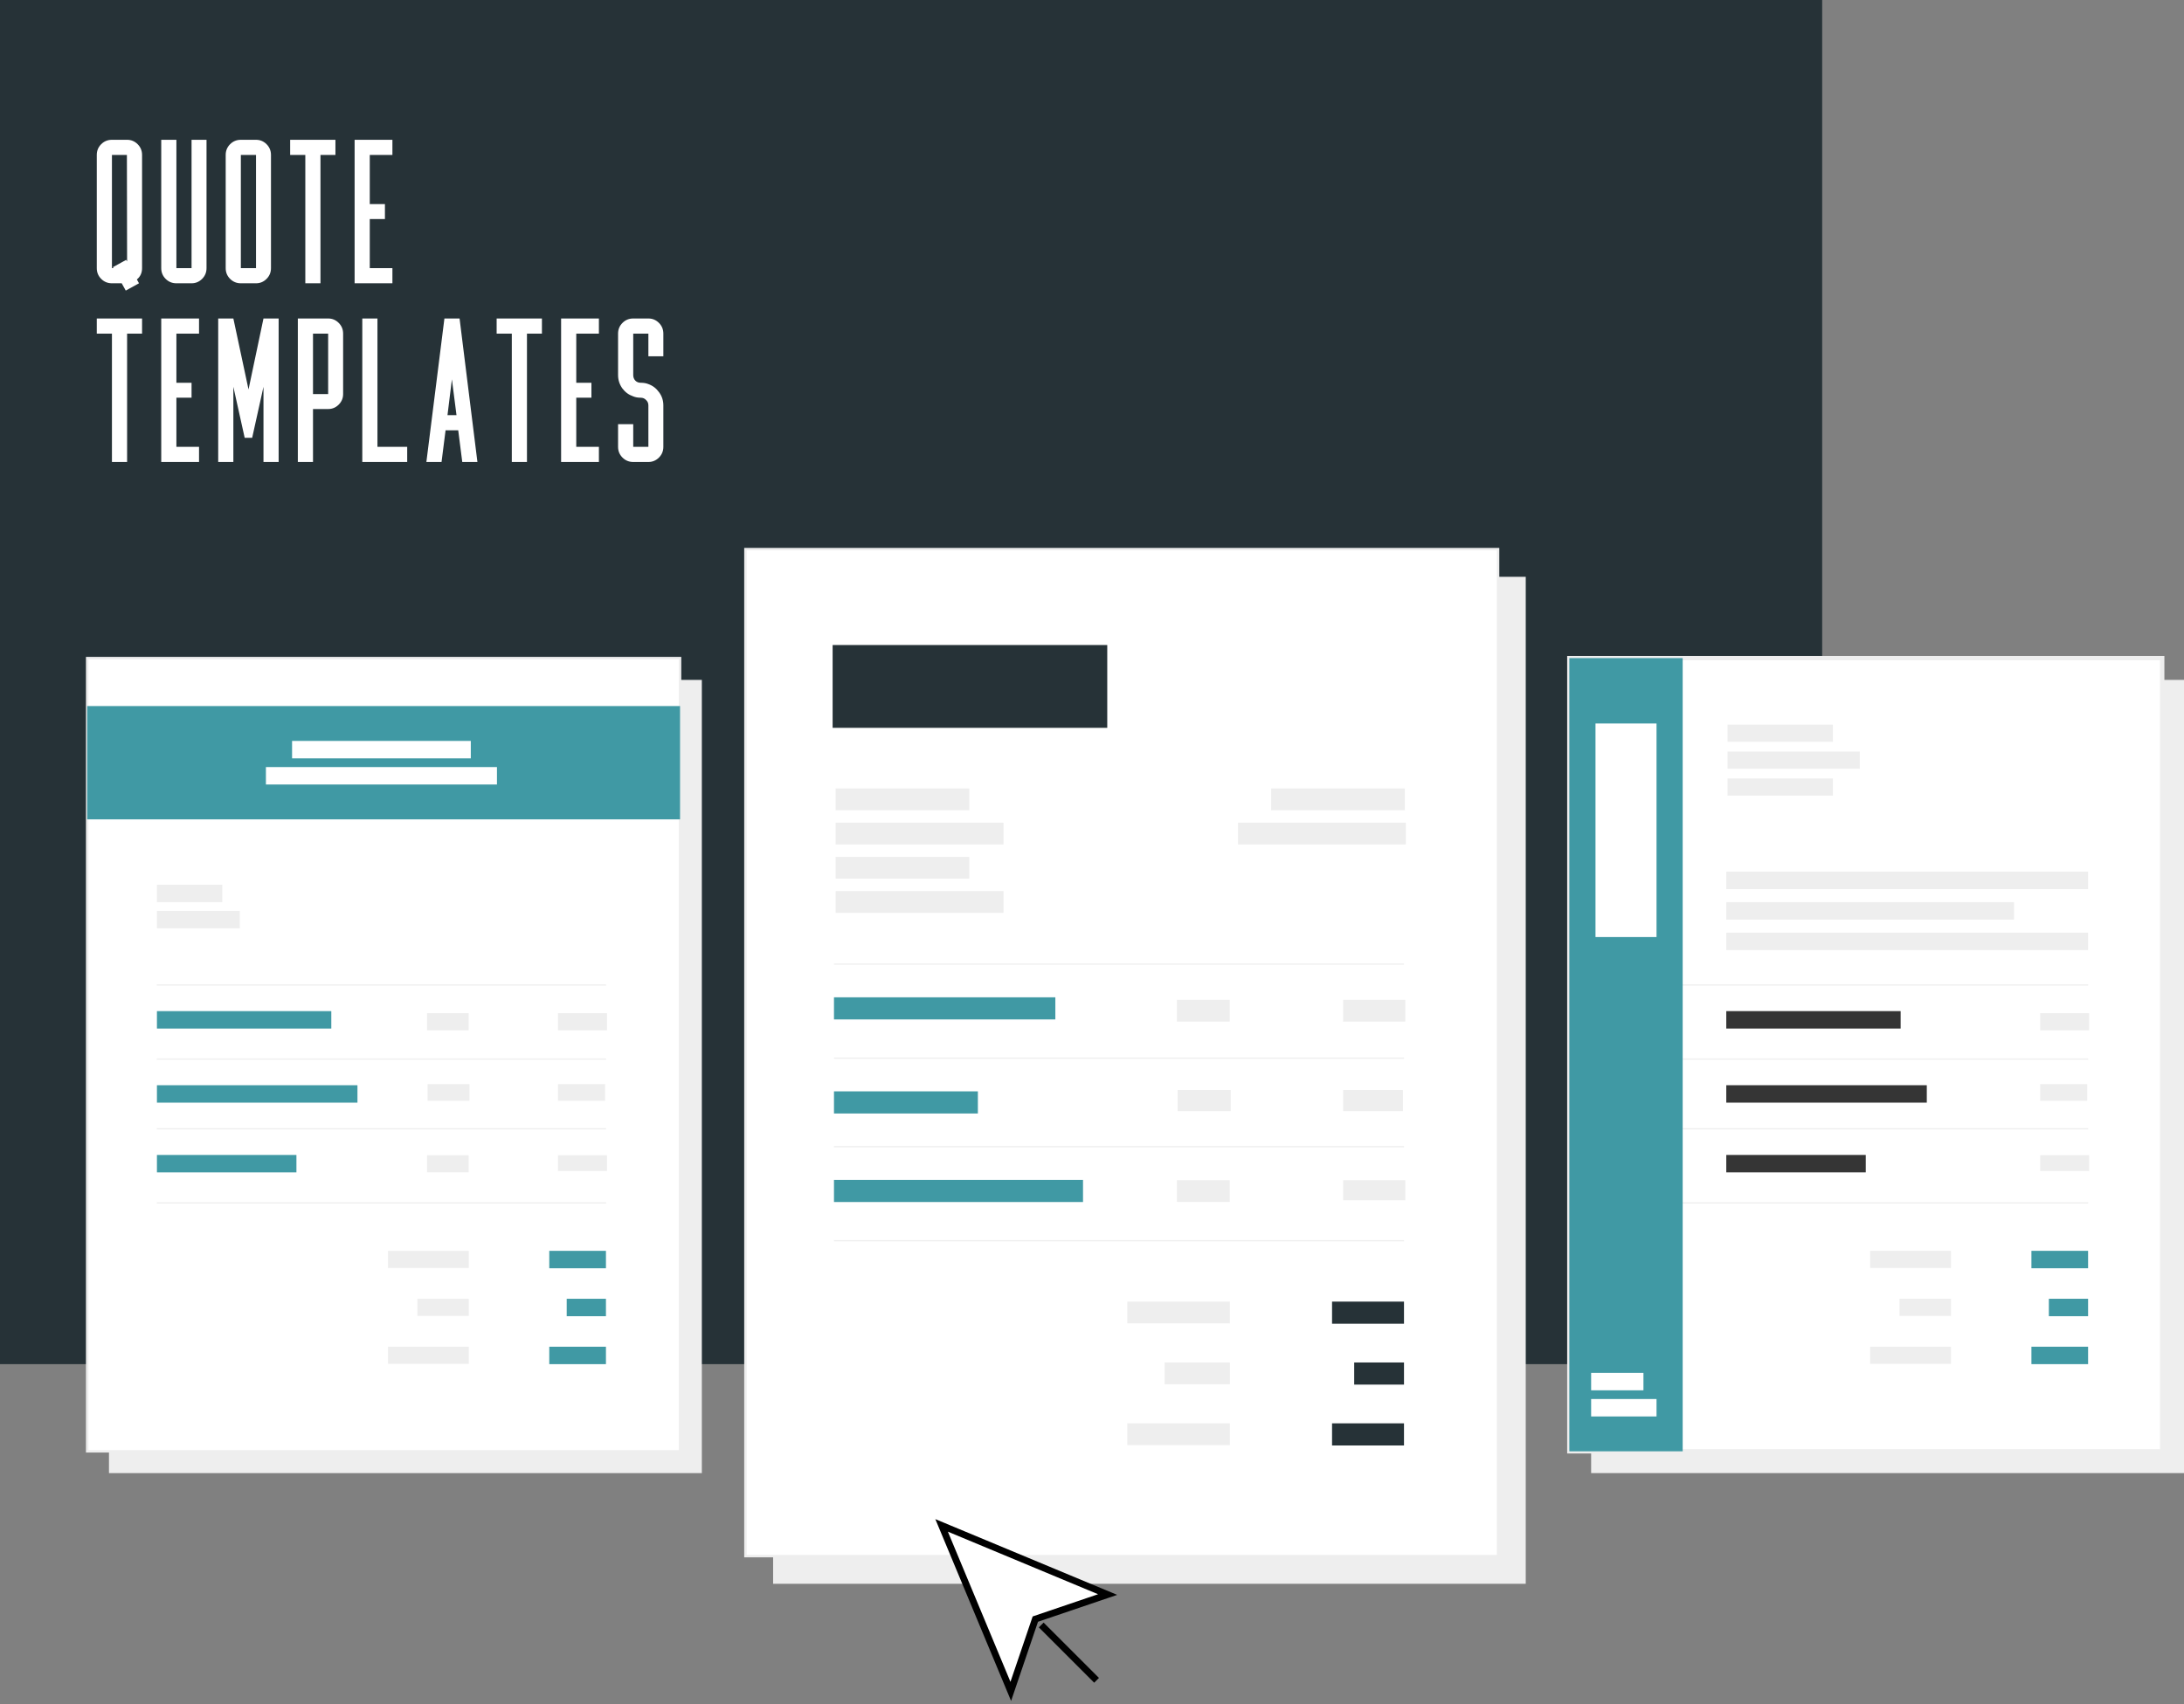 <svg xmlns="http://www.w3.org/2000/svg" fill="none" viewBox="0 0 501 391" height="391" width="501">
<rect x="0" y="0" width="501" height="391" fill="#808080" stroke="none"/>
<rect fill="#263237" height="313" width="418"></rect>
<path fill="white" d="M29.155 32.076C30.094 32.076 30.901 32.414 31.576 33.089C32.251 33.764 32.589 34.585 32.589 35.553V61.523C32.589 62.608 32.192 63.474 31.4 64.12L31.884 65L28.847 66.673L27.923 65H25.678C24.71 65 23.888 64.662 23.213 63.988C22.538 63.313 22.201 62.491 22.201 61.523V35.553C22.201 34.585 22.538 33.764 23.213 33.089C23.888 32.414 24.71 32.076 25.678 32.076H29.155ZM29.155 59.982L29.111 35.553H25.678V61.523H26.03L25.898 61.303L28.935 59.63L29.155 59.982ZM36.987 61.523V32.076H40.465V61.523H43.942V32.076H47.375V61.523C47.375 62.491 47.038 63.313 46.363 63.988C45.688 64.662 44.881 65 43.942 65H40.465C39.496 65 38.675 64.662 38 63.988C37.325 63.313 36.987 62.491 36.987 61.523ZM58.728 32.076C59.667 32.076 60.474 32.414 61.149 33.089C61.824 33.764 62.161 34.585 62.161 35.553V61.523C62.161 62.491 61.824 63.313 61.149 63.988C60.474 64.662 59.667 65 58.728 65H55.251C54.283 65 53.461 64.662 52.786 63.988C52.111 63.313 51.774 62.491 51.774 61.523V35.553C51.774 34.585 52.111 33.764 52.786 33.089C53.461 32.414 54.283 32.076 55.251 32.076H58.728ZM58.728 61.523V35.553H55.251V61.523H58.728ZM66.56 32.076H76.948V35.553H73.515V65H70.038V35.553H66.56V32.076ZM81.347 32.076H90.018V35.553H84.824V46.822H88.301V50.255H84.824V61.523H90.018V65H81.347V32.076ZM22.201 73.076H32.589V76.553H29.155V106H25.678V76.553H22.201V73.076ZM36.987 73.076H45.658V76.553H40.465V87.822H43.942V91.255H40.465V102.523H45.658V106H36.987V73.076ZM50.054 73.076H53.532L57.009 89.362L60.442 73.076H63.919V106H60.442V88.746L57.845 100.454H56.129L53.532 88.746V106H50.054V73.076ZM75.277 73.076C76.216 73.076 77.023 73.414 77.698 74.089C78.373 74.764 78.71 75.585 78.71 76.553V90.418C78.71 91.358 78.373 92.164 77.698 92.839C77.023 93.514 76.216 93.852 75.277 93.852H71.8V106H68.323V73.076H75.277ZM71.8 76.553V90.418H75.277V76.553H71.8ZM86.586 102.523H93.409V106H83.109V73.076H86.586V102.523ZM97.81 106L101.947 73.076H105.424L109.518 106H106.041L105.116 98.737H102.211L101.287 106H97.81ZM104.72 95.26L103.664 87.029L102.651 95.26H104.72ZM113.929 73.076H124.316V76.553H120.883V106H117.406V76.553H113.929V73.076ZM128.715 73.076H137.386V76.553H132.192V87.822H135.67V91.255H132.192V102.523H137.386V106H128.715V73.076ZM141.782 102.523V97.329H145.26V102.523H148.737V93.015C148.737 92.516 148.561 92.106 148.209 91.783C147.886 91.431 147.475 91.255 146.976 91.255C146.331 91.255 145.758 91.152 145.26 90.947C144.233 90.594 143.396 89.978 142.751 89.098C142.105 88.188 141.782 87.176 141.782 86.061V76.553C141.782 75.585 142.12 74.764 142.795 74.089C143.47 73.414 144.291 73.076 145.26 73.076H148.737C149.676 73.076 150.483 73.414 151.158 74.089C151.833 74.764 152.17 75.585 152.17 76.553V81.747H148.737V76.553H145.26V86.061C145.26 86.56 145.421 86.985 145.744 87.337C146.067 87.66 146.477 87.822 146.976 87.822C147.651 87.822 148.238 87.924 148.737 88.13C149.735 88.482 150.556 89.113 151.202 90.022C151.847 90.903 152.17 91.9 152.17 93.015V102.523C152.17 103.491 151.833 104.313 151.158 104.988C150.483 105.663 149.676 106 148.737 106H145.26C144.291 106 143.47 105.663 142.795 104.988C142.12 104.313 141.782 103.491 141.782 102.523Z"></path>
<rect fill="#EEEEEE" height="182" width="136" y="156.003" x="25"></rect>
<rect stroke-width="0.562" stroke="#EEEEEE" fill="white" height="182" width="136" y="151.003" x="20"></rect>
<rect fill="#4099A4" height="26" width="136" y="162.003" x="20"></rect>
<rect fill="#4099A4" height="4" width="13" y="287.003" x="126"></rect>
<rect fill="#4099A4" height="4" width="9" y="298.003" x="130"></rect>
<rect fill="#4099A4" height="4" width="13" y="309.003" x="126"></rect>
<rect fill="#EEEEEE" height="3.933" width="18.54" y="287.003" x="89"></rect>
<rect fill="#EEEEEE" height="3.933" width="11.798" y="298.003" x="95.742"></rect>
<rect fill="#EEEEEE" height="3.933" width="18.54" y="309.003" x="89"></rect>
<rect fill="white" height="4" width="41" y="170.003" x="67"></rect>
<rect fill="white" height="4" width="53" y="176.003" x="61"></rect>
<path stroke-linecap="square" stroke-width="0.281" stroke="#EEEEEE" d="M36.108 226.003H138.892"></path>
<path stroke-linecap="square" stroke-width="0.281" stroke="#EEEEEE" d="M36.108 243.003H138.892"></path>
<rect fill="#EEEEEE" height="4" width="15" y="203.003" x="36"></rect>
<rect fill="#EEEEEE" height="3.933" width="9.551" y="232.468" x="97.96"></rect>
<rect fill="#4099A4" height="4" width="40" y="232.003" x="36"></rect>
<rect fill="#EEEEEE" height="3.933" width="11.237" y="232.468" x="128"></rect>
<path stroke-linecap="square" stroke-width="0.281" stroke="#EEEEEE" d="M36.108 259.003H138.892"></path>
<rect fill="#EEEEEE" height="4" width="19" y="209.003" x="36"></rect>
<path stroke-linecap="square" stroke-width="0.281" stroke="#EEEEEE" d="M36.108 276.003H138.892"></path>
<rect fill="#EEEEEE" height="3.933" width="9.551" y="265.054" x="97.96"></rect>
<rect fill="#4099A4" height="4" width="32" y="265.003" x="36"></rect>
<rect fill="#EEEEEE" height="3.812" width="9.597" y="248.761" x="98.096"></rect>
<rect fill="#4099A4" height="4" width="46" y="249.003" x="36"></rect>
<rect fill="#EEEEEE" height="3.63" width="11.237" y="265.054" x="128"></rect>
<rect fill="#EEEEEE" height="3.812" width="10.808" y="248.761" x="128"></rect>
<rect fill="#EEEEEE" height="231.05" width="172.652" y="132.348" x="177.348"></rect>
<rect stroke-width="0.562" stroke="#EEEEEE" fill="white" height="231.05" width="172.652" y="126" x="171"></rect>
<rect fill="#263237" height="5.078" width="16.503" y="298.652" x="305.567"></rect>
<rect fill="#263237" height="5.078" width="11.425" y="312.617" x="310.646"></rect>
<rect fill="#263237" height="5.078" width="16.503" y="326.582" x="305.567"></rect>
<rect fill="#EEEEEE" height="4.993" width="23.537" y="298.652" x="258.596"></rect>
<rect fill="#EEEEEE" height="4.993" width="14.978" y="312.617" x="267.155"></rect>
<rect fill="#EEEEEE" height="4.993" width="23.537" y="326.582" x="258.596"></rect>
<path fill="#263237" d="M195.61 149.566C196.013 149.566 196.359 149.711 196.648 150C196.937 150.29 197.082 150.642 197.082 151.057V162.193C197.082 162.608 196.937 162.961 196.648 163.25C196.359 163.539 196.013 163.684 195.61 163.684H192.628V149.566H195.61ZM195.61 162.193V151.057H194.119V162.193H195.61ZM198.968 149.566H202.687V151.057H200.459V155.889H201.95V157.361H200.459V162.193H202.687V163.684H198.968V149.566ZM204.572 149.566H206.063L207.082 157.701L208.101 149.566H209.592L207.837 163.684H206.346L204.572 149.566ZM211.483 163.684V149.566H212.975V163.684H211.483ZM214.856 162.193V159.966H216.348V162.193H217.839V158.116C217.839 157.902 217.763 157.726 217.612 157.588C217.474 157.437 217.298 157.361 217.084 157.361C216.807 157.361 216.561 157.317 216.348 157.229C215.907 157.078 215.549 156.814 215.272 156.436C214.995 156.046 214.856 155.612 214.856 155.134V151.057C214.856 150.642 215.001 150.29 215.291 150C215.58 149.711 215.932 149.566 216.348 149.566H217.839C218.241 149.566 218.587 149.711 218.877 150C219.166 150.29 219.311 150.642 219.311 151.057V153.284H217.839V151.057H216.348V155.134C216.348 155.348 216.417 155.53 216.555 155.681C216.694 155.82 216.87 155.889 217.084 155.889C217.373 155.889 217.625 155.933 217.839 156.021C218.266 156.172 218.619 156.443 218.896 156.833C219.172 157.21 219.311 157.638 219.311 158.116V162.193C219.311 162.608 219.166 162.961 218.877 163.25C218.587 163.539 218.241 163.684 217.839 163.684H216.348C215.932 163.684 215.58 163.539 215.291 163.25C215.001 162.961 214.856 162.608 214.856 162.193Z"></path>
<path stroke-linecap="square" stroke-width="0.281" stroke="#EEEEEE" d="M191.449 221.213H321.934"></path>
<path stroke-linecap="square" stroke-width="0.281" stroke="#EEEEEE" d="M191.449 242.794H321.934"></path>
<rect fill="#EEEEEE" height="4.993" width="30.669" y="180.92" x="191.684"></rect>
<rect fill="#EEEEEE" height="4.993" width="12.125" y="229.42" x="269.97"></rect>
<rect fill="#4099A4" height="5.078" width="50.78" y="228.83" x="191.312"></rect>
<rect fill="#EEEEEE" height="4.993" width="14.265" y="229.42" x="308.106"></rect>
<path stroke-linecap="square" stroke-width="0.281" stroke="#EEEEEE" d="M191.449 263.106H321.934"></path>
<rect fill="#EEEEEE" height="4.993" width="38.515" y="188.766" x="191.684"></rect>
<rect fill="#EEEEEE" height="4.993" width="30.669" y="180.919" x="291.603"></rect>
<rect fill="#EEEEEE" height="4.993" width="38.515" y="188.766" x="283.986"></rect>
<rect fill="#EEEEEE" height="4.993" width="30.669" y="196.611" x="191.684"></rect>
<rect fill="#EEEEEE" height="4.993" width="38.515" y="204.457" x="191.684"></rect>
<path stroke-linecap="square" stroke-width="0.281" stroke="#EEEEEE" d="M191.449 284.688H321.934"></path>
<rect fill="#EEEEEE" height="4.993" width="12.125" y="270.788" x="269.97"></rect>
<rect fill="#4099A4" height="5.078" width="57.128" y="270.724" x="191.312"></rect>
<rect fill="#EEEEEE" height="4.84" width="12.184" y="250.104" x="270.143"></rect>
<rect fill="#4099A4" height="5.078" width="33.007" y="250.411" x="191.312"></rect>
<rect fill="#EEEEEE" height="4.609" width="14.265" y="270.788" x="308.106"></rect>
<rect fill="#EEEEEE" height="4.84" width="13.721" y="250.104" x="308.106"></rect>
<rect fill="#EEEEEE" height="182" width="136" y="156" x="365"></rect>
<rect stroke="#EEEEEE" fill="white" height="182" width="136" y="151" x="360"></rect>
<rect fill="#4099A4" height="4" width="13" y="287" x="466"></rect>
<rect fill="#4099A4" height="4" width="9" y="298" x="470"></rect>
<rect fill="#4099A4" height="4" width="13" y="309" x="466"></rect>
<rect fill="#EEEEEE" height="3.933" width="18.54" y="287" x="429"></rect>
<rect fill="#EEEEEE" height="3.933" width="11.798" y="298" x="435.742"></rect>
<rect fill="#EEEEEE" height="3.933" width="18.54" y="309" x="429"></rect>
<path stroke-linecap="square" stroke-width="0.281" stroke="#EEEEEE" d="M376.108 226H478.892"></path>
<path stroke-linecap="square" stroke-width="0.281" stroke="#EEEEEE" d="M376.108 243H478.892"></path>
<rect fill="#353535" height="4" width="40" y="232" x="396"></rect>
<rect fill="#EEEEEE" height="3.933" width="11.237" y="232.465" x="468"></rect>
<path stroke-linecap="square" stroke-width="0.281" stroke="#EEEEEE" d="M376.108 259H478.892"></path>
<rect fill="#EEEEEE" height="4" width="83" y="200.003" x="396"></rect>
<rect fill="#EEEEEE" height="4" width="66" y="207.003" x="396"></rect>
<rect fill="#EEEEEE" height="3.933" width="24.159" y="166.261" x="396.293"></rect>
<rect fill="#EEEEEE" height="3.933" width="30.339" y="172.441" x="396.293"></rect>
<rect fill="#EEEEEE" height="3.933" width="24.159" y="178.621" x="396.293"></rect>
<rect fill="#EEEEEE" height="4" width="83" y="214.003" x="396"></rect>
<path stroke-linecap="square" stroke-width="0.281" stroke="#EEEEEE" d="M376.108 276H478.892"></path>
<rect fill="#353535" height="4" width="32" y="265" x="396"></rect>
<rect fill="#353535" height="4" width="46" y="249" x="396"></rect>
<rect fill="#EEEEEE" height="3.63" width="11.237" y="265.051" x="468"></rect>
<rect fill="#EEEEEE" height="3.812" width="10.808" y="248.758" x="468"></rect>
<rect fill="#4099A4" transform="rotate(-90 360 333)" height="26" width="182" y="333" x="360"></rect>
<rect fill="white" transform="rotate(-90 366 215.003)" height="14" width="49" y="215.003" x="366"></rect>
<rect fill="white" height="4" width="12" y="315.003" x="365"></rect>
<rect fill="white" height="4" width="15" y="321.003" x="365"></rect>
<rect fill="#263237" height="19" width="63" y="148" x="191"></rect>
<path stroke-width="1.55" stroke="black" fill="white" d="M216 350L231.867 388.085L237.5 371.5L254.085 365.867L216 350Z" clip-rule="evenodd" fill-rule="evenodd"></path>
<path stroke-width="1.55" stroke="black" d="M238.851 372.851L251.546 385.546"></path>
</svg>
